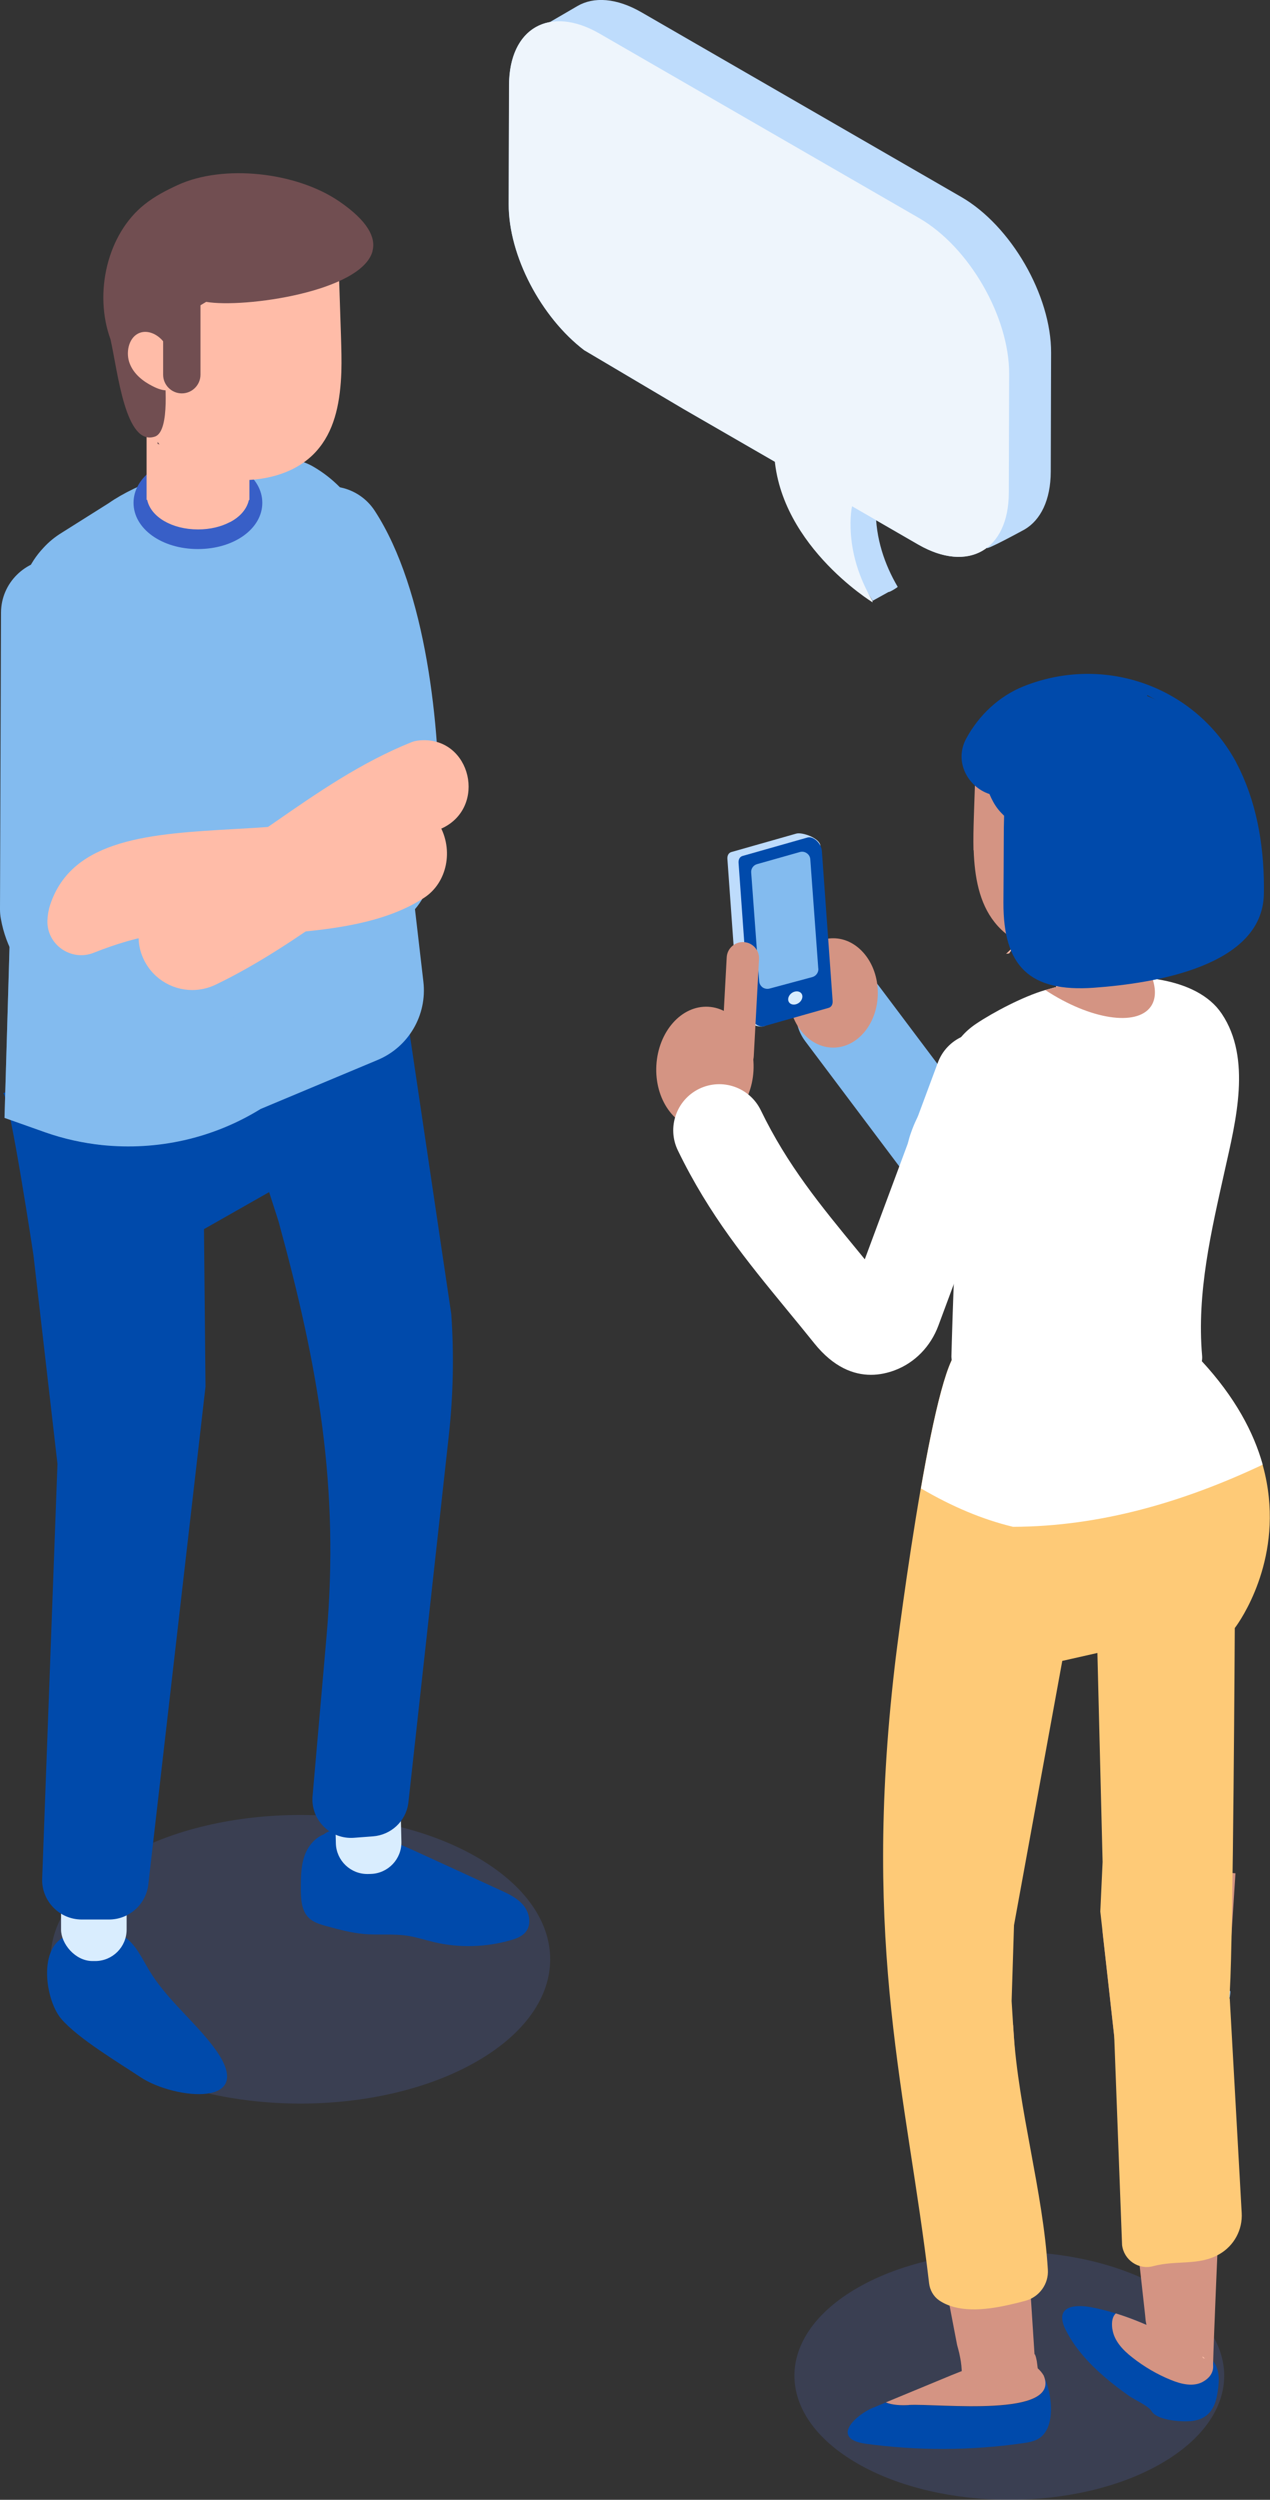<?xml version="1.0" encoding="UTF-8"?>
<svg xmlns="http://www.w3.org/2000/svg" viewBox="0 0 148.93 293.07">
  <rect x="0" y="0" width="148.93" height="293.07" fill="#333333" stroke="none"/>
  <defs>
    <style>
      .cls-1 {
        fill: #714e51;
      }

      .cls-2 {
        fill: #5873dd;
      }

      .cls-3 {
        fill: #83bbef;
      }

      .cls-4 {
        fill: #eef5fc;
      }

      .cls-5 {
        opacity: .44;
      }

      .cls-5, .cls-6 {
        mix-blend-mode: multiply;
      }

      .cls-7 {
        fill: #feca77;
      }

      .cls-8 {
        isolation: isolate;
      }

      .cls-9 {
        fill: #d49483;
      }

      .cls-10 {
        fill: #fff;
      }

      .cls-11 {
        fill: #ffbca8;
      }

      .cls-12 {
        opacity: .18;
      }

      .cls-13 {
        fill: #004aab;
      }

      .cls-14 {
        fill: #385fc7;
      }

      .cls-15 {
        fill: #d9edfe;
      }

      .cls-16 {
        fill: #bedcfc;
      }
    </style>
  </defs>
  <g class="cls-8">
    <g id="_レイヤー_1" data-name="レイヤー_1">
      <g>
        <path class="cls-3" d="M120.32,149.75c-.57,0-1.11-.05-1.62-.14-4.11-.71-6.49-3.88-7.77-5.58l-16.51-21.97c-1.79-2.38-1.31-5.77,1.07-7.56,2.38-1.79,5.77-1.31,7.56,1.07l16.51,21.97c.15.19.47.62.78.99.35-.39.85-1.05,1.49-2.15l10.37-17.87c1.5-2.58,4.8-3.46,7.38-1.96,2.58,1.5,3.46,4.8,1.96,7.38l-10.37,17.87c-3.67,6.33-7.71,7.95-10.87,7.95Z"/>
        <g class="cls-12">
          <path class="cls-2" d="M136.18,288.81c-9.84,5.68-25.8,5.68-35.64,0-9.84-5.68-9.84-14.9,0-20.58,9.84-5.68,25.8-5.68,35.64,0,9.84,5.68,9.84,14.9,0,20.58Z"/>
        </g>
        <path class="cls-13" d="M125.01,273.22c1.06,2.1,2.68,3.85,4.44,5.38.95.83,1.95,1.58,2.98,2.31.54.39,2.37,1.21,2.61,1.79l-.06-.15c.51,1.22,3.53,1.39,4.61,1.3,1.85-.14,2.82-1.22,3.14-3.08.24-1.35.4-2.87-.46-3.94-.04-.05-.08-.1-.13-.14-.42-.47-.99-.77-1.54-1.06-3.15-1.67-6.35-3.37-9.75-4.41-.93-.29-1.87-.53-2.83-.71-.58-.12-1.13-.16-1.62-.14-1.57.05-2.41.85-1.4,2.85Z"/>
        <path class="cls-9" d="M130.45,273.06c.19,1.37,1.23,2.46,2.32,3.31,1.38,1.09,2.91,1.99,4.54,2.65,1.2.49,2.61.84,3.74.22,1.2-.67,1.39-1.62,1.09-2.55-.42-.47-.99-.77-1.54-1.06-3.15-1.67-6.35-3.37-9.75-4.41-.37.33-.53.92-.41,1.84Z"/>
        <path class="cls-9" d="M135.54,219.67c3.13-.16,6.25-.34,9.34-.05l-.82,12.67s0,.45-.04,1.26c-.22,7.95-1.56,36.18-1.77,43.78,0,.02-.29-.24-.59-.51-.55.47-1.27.76-2.05.76l-1.16.02h-.36c-1.02,0-1.93-.46-2.54-1.21-.38-.47-.63-1.03-.7-1.67l-.5-2.64-.07-.72-3.63-32.7-.72-6.47-.6-5.36c-.42-3.71,2.4-6.98,6.13-7.18.02,0,.05,0,.07,0Z"/>
        <path class="cls-9" d="M105.11,235.53c4.56.8,9.12,1.41,13.7,1.89l.05.72,2.45,37.79c0,.15.02.12.03.05.07.14.14.32.19.58h0c.04.16.07.33.09.52.05.32.08.68.11,1.08-2.55,1.86-5.58,1.19-8.98,1.02.03-.29.04-.57.04-.84,0-.7-.08-1.34-.18-1.87-.15-.85-.36-1.45-.38-1.59-.05-.35-5.48-28.39-7.62-39.44.17.03.34.06.52.09Z"/>
        <path class="cls-11" d="M141.3,276.5c-.16-.15-.29-.25-.29-.24,0,.2.12.25.29.24Z"/>
        <g>
          <path class="cls-13" d="M102.46,282.25c.35-.15.71-.3,1.07-.45.12-.05.22-.09.34-.14.8.32,1.79.36,2.7.31,3.41-.19,17.93,1.57,15.8-3.44.05.1.1.19.14.29.37.79.68,2.03.73,3.28.06,1.58-.3,3.16-1.51,3.84-.54.31-1.18.41-1.81.5-6.08.87-12.3.89-18.39.06-4.19-.58-1.25-3.36.92-4.26Z"/>
          <path class="cls-9" d="M106.58,281.96c-.91.05-1.9.02-2.7-.31,2.23-.93,4.47-1.85,6.71-2.78,2.66-1.11,5.41-2.22,8.33-2.3.32,0,.69.04,1.03.14.27.07.51.18.7.33.73.26,1.36.81,1.74,1.46h0c2.12,5.01-12.39,3.26-15.8,3.45Z"/>
        </g>
        <g>
          <path class="cls-3" d="M144.2,234.26c-.11-.45-.18-.71-.18-.71.29-.25.34-.29.18.71Z"/>
          <path class="cls-7" d="M144.21,234.29l1.4,25.14c.12,1.98-.89,3.85-2.61,4.84-2.43,1.4-5,.67-7.77,1.41-1.72.47-3.45-.73-3.65-2.5v-.03s-.92-24.47-.92-24.47l-.72-6.47-.91-8.11.27-5.81-.61-24.5-4.12.93-5.66,30.99-.28,8.89.22,3.54c.59,9.31,3.46,18.66,4.03,27.95.11,1.66-.99,3.19-2.6,3.64-.65.18-1.33.35-2.03.5-2.89.65-6,.9-8.12-.54-.67-.46-1.09-1.22-1.18-2.03-2.59-22.12-7.88-39.09-4.03-72.28.15-1.37,1.43-11.53,3.06-20.88,1.48-8.52,3.27-16.37,4.75-16.3.17,0,28.15,1.35,28.15,1.35,5.31,5.72,7.42,11.22,7.91,15.98.94,9.03-3.99,15.34-3.99,15.34,0,0-.19,36.22-.58,42.53-.03.42-.04.7-.04.82,0,.07,0,.09,0,.04v.03Z"/>
        </g>
        <g class="cls-6">
          <polygon class="cls-11" points="129.54 108.49 124.32 116.43 123.98 116.43 122.69 108.69 129.54 108.49"/>
        </g>
        <path class="cls-11" d="M118.35,111.78c-.12,0-.25.03-.37.05l.96-.92c-.2.29-.4.58-.6.87Z"/>
        <path class="cls-10" d="M112.32,142.85c-.23,0-.62,11.03-.75,16.19,0,.14.02.27.04.41.53,3.36,6.41,5.06,9.14,5.66,5.06,1.11,10.16.2,14.76-1.72,1.51-.63,2.98-1.4,4.41-2.29.71-.45,1.12-1.28,1.05-2.14-.65-7.42,1.08-14.66,2.68-21.85,1.27-5.68,3.14-13.01-.37-18.25-.19-.28-.4-.55-.62-.8-1.76-1.95-4.57-2.95-7.52-3.34-2.97-.4-6.09-.17-8.38.32-1.3.27-2.73.61-4.18,1.03-2.59.75-6.11,2.61-8.12,3.96-2.83,1.91-3.09,4.12-4.5,6.96-1.08,2.17-2.07,2.97-2.99,5.42-.3.79-.55,1.61-.62,2.45-.33,3.63,2.69,6.75,5.96,8Z"/>
        <ellipse class="cls-9" cx="97.71" cy="116.41" rx="5.23" ry="6.41"/>
        <g>
          <path class="cls-16" d="M89.56,120.32l6.3-2.62c.32-.09.5-.4.47-.82l-.12-17.72c-.06-.9-2.14-1.63-2.83-1.43l-7.61,2.16c-.32.09-.5.4-.47.82l1.26,17.57c.34,1.6,2.32,2.24,3,2.04Z"/>
          <path class="cls-13" d="M89.56,120.32l7.61-2.16c.32-.09.5-.4.47-.82l-1.26-17.57c-.06-.9-1-1.77-1.69-1.58l-7.61,2.16c-.32.09-.5.4-.47.82l1.26,17.57c.06.9,1,1.77,1.69,1.58Z"/>
          <path class="cls-3" d="M95.96,113.57l-.94-12.83c-.02-.29-.17-.55-.41-.71-.24-.17-.53-.22-.81-.14l-5.02,1.42c-.44.12-.73.54-.69.99l.94,12.75c.02.29.17.54.4.71.07.05.15.09.24.12.18.06.38.07.57.02l5.02-1.35c.44-.12.74-.54.71-1Z"/>
          <path class="cls-15" d="M94.05,117.09c-.15.43-.62.73-1.06.68-.43-.05-.67-.43-.52-.86.15-.43.62-.73,1.06-.68s.67.43.52.86Z"/>
        </g>
        <g>
          <path class="cls-9" d="M76.97,124.91c-.22,3.97,2.16,7.33,5.3,7.5s5.87-2.91,6.09-6.88c.22-3.97-2.16-7.33-5.3-7.5-3.15-.17-5.87,2.91-6.09,6.88Z"/>
          <path class="cls-9" d="M86.39,125.64h0c1.05.06,1.95-.75,2-1.79l.62-11.4c.06-1.05-.75-1.95-1.79-2h0c-1.05-.06-1.95.75-2,1.79l-.62,11.4c-.06,1.05.75,1.95,1.79,2Z"/>
        </g>
        <path class="cls-1" d="M121.65,102.91s.03.02.05.04c.02-.08.02-.17.02-.25,0,.08-.02.15-.07.21Z"/>
        <polygon class="cls-11" points="134.5 116.43 123.98 116.43 122.69 108.69 121.71 102.85 132.23 102.85 134.5 116.43"/>
        <path class="cls-9" d="M114.18,99.68c.11,3.1.64,6.17,2.46,8.45,2,2.54,5.24,3.55,8.31,3.63,1.69.04,3.44-.2,4.94-1.09,2.83-1.69,4.15-5.34,4.87-8.79.26-1.31.46-2.64.53-3.97.06-1.51-.04-3.04-.44-4.5-.86-3.15-3.05-5.75-5.66-7.38-2.61-1.63-5.6-2.38-8.6-2.72-1.45-.18-3.01-.22-4.32.52-.86.48-1.54,1.41-1.75,2.42-.09.36-.09.75-.04,1.11-.09,2.82-.18,5.63-.28,8.45-.04,1.27-.07,2.56-.04,3.87Z"/>
        <path class="cls-11" d="M122.43,100.43c.21.12.44.12.67.06.02-.06.01-.12.04-.18l-.72.12Z"/>
        <path class="cls-9" d="M134.97,117.98c-1.65,2.41-7.14,1.55-12.39-1.91,1.46-.42,2.89-.77,4.18-1.03,2.3-.48,5.41-.72,8.38-.32.43,1.28.4,2.42-.17,3.26Z"/>
        <path class="cls-13" d="M144.99,89.42c-4.75-8.87-15.39-12.77-24.95-8.96-2.88,1.15-5.25,3.39-6.73,6.12-1.47,2.71.2,5.69,2.72,6.51.28.67.62,1.3,1.05,1.83.21.26.44.49.67.72-.03.89-.04,1.77-.04,2.65-.01,2.5-.02,5.01-.04,7.51-.03,7.48,3.07,10.54,10.61,10,7.19-.52,19.78-2.55,19.93-10.98.09-4.99-.66-10.07-2.81-14.57-.13-.28-.28-.56-.42-.83ZM134.54,81.61s0-.08-.01-.12l1.22.67c-.39-.22-.8-.4-1.21-.55Z"/>
        <path class="cls-10" d="M148.01,171.74s.04-.03.06-.04c-1.06-3.78-3.24-7.9-7.17-12.15,0,0-27.98-1.34-28.15-1.35-1.49-.07-3.27,7.78-4.75,16.3,3.69,2.15,7.19,3.63,10.79,4.5,10.26-.03,20.04-2.93,29.23-7.26Z"/>
        <path class="cls-10" d="M102.13,161.18c-2.03,0-4.37-.87-6.63-3.68-1.11-1.38-2.18-2.69-3.23-3.96-4.67-5.69-9.09-11.06-12.78-18.67-1.3-2.68-.18-5.91,2.5-7.22,2.69-1.3,5.91-.18,7.22,2.5,3.13,6.46,6.97,11.12,11.41,16.52.26.32.53.64.79.97l8.57-23.06c1.04-2.8,4.15-4.22,6.94-3.18,2.79,1.04,4.22,4.15,3.18,6.94l-10.06,27.08c-.91,2.44-2.76,4.34-5.09,5.22-.82.31-1.78.54-2.82.54Z"/>
        <g class="cls-12">
          <path class="cls-2" d="M55.94,241.66c-11.44,6.61-29.99,6.61-41.43,0-11.44-6.61-11.44-17.32,0-23.92,11.44-6.61,29.99-6.61,41.43,0,11.44,6.61,11.44,17.32,0,23.92Z"/>
        </g>
        <path class="cls-13" d="M9.18,226.78c-4.95-.1-4.09,7.43-2.01,9.89,1.95,2.3,6.78,5.17,9.3,6.85,3.98,2.65,14.08,3.69,8.54-3.59-2.34-3.08-5.46-5.55-7.47-8.86-.86-1.41-1.55-3.01-2.89-3.97-1.34-.97-3.62-.87-4.25.66l-1.24-.99Z"/>
        <path class="cls-13" d="M39.01,214.87c-1.4-.03-2.62,1.08-3.17,2.37s-.56,2.74-.56,4.14c0,1.23.05,2.6.93,3.46.56.55,1.36.78,2.13.99,1.44.39,2.88.78,4.37.91,1.68.14,3.38-.05,5.05.2,1.06.16,2.09.5,3.13.75,2.96.7,6.09.61,9.01-.23.65-.19,1.33-.44,1.75-.96.71-.87.46-2.23-.25-3.1-.71-.87-1.77-1.37-2.79-1.83-3.07-1.41-6.14-2.82-9.22-4.23-3.01-1.38-6.13-2.79-9.45-2.87-1.06-.02-2.45.46-2.36,1.51l1.41-1.09Z"/>
        <path class="cls-15" d="M43,206.07h.3c2.04,0,3.7,1.66,3.7,3.7v6.23c0,2.04-1.66,3.7-3.7,3.7h-.3c-2.04,0-3.69-1.66-3.69-3.69v-6.24c0-2.04,1.66-3.69,3.69-3.69Z" transform="translate(-5.19 1.12) rotate(-1.4)"/>
        <rect class="cls-15" x="7.16" y="216.29" width="7.69" height="13.62" rx="3.69" ry="3.69"/>
        <path class="cls-13" d="M46.19,108.86l-16.39-8.68-21.22,6.73-5.96,8.86.48,11.55-2.72.83c.83.96,3.54,18.98,3.54,18.98h0l2.82,24.5-1.8,48.76c0,2.57,2.08,4.65,4.65,4.65h3.19c2.41,0,4.43-1.85,4.63-4.26l6.69-58.22-.18-18.46,7.64-4.34,1.1,3.42c4.66,17.01,7.16,31.11,5.63,48.68l-1.65,18.87c-.13,2.71,2.14,4.92,4.85,4.73l2.25-.17c2.11-.16,3.84-1.76,4.14-3.86l4.75-43.12c.52-4.73.62-9.5.29-14.25l-6.71-45.21Z"/>
        <path class="cls-3" d="M43.48,109.12c-7.15.67-17.57-5.67-24.93-9.16-3.14-1.49-4.48-5.25-2.99-8.39,1.49-3.14,5.25-4.48,8.39-2.99l15.13,7.18c-.16-9.1-3.42-25.14-5.71-29.03-1.9-2.92-1.06-6.8,1.85-8.7,2.92-1.9,6.83-1.06,8.73,1.86,6.05,9.3,7.69,25.43,7.56,36.25-.11,9.13-3.37,12.55-8.03,12.99Z"/>
        <g>
          <path class="cls-3" d="M44.12,67.45l5.53,47.65c.45,3.91-1.73,7.65-5.37,9.17l-13.71,5.74c-5.62,3.47-12.13,4.9-18.58,4.24-2.25-.24-4.51-.73-6.69-1.5l-4.77-1.69,1.67-56.96.09-3.2c.1-2.52,1.1-4.87,2.79-6.66.63-.7,1.38-1.31,2.22-1.82l4.27-2.69,1.19-.75c3.22-2.26,9.47-4.58,15.09-5.26,1.12-.15,2.18-.22,3.19-.22,2.25,0,4.27.37,5.72,1.22,4.53,2.64,7.34,7.49,7.34,12.74Z"/>
          <g class="cls-5">
            <path class="cls-3" d="M39.17,99.61c-4.91,2.24-9.68,4.87-14.77,6.69-4.34,1.55-11.17,4.33-13.19-.78-1.6-4.02,3.39-10.53,2.47-15.16-.43-2.16-2.05-3.88-2.64-5.99-.8-2.96.6-5.98,1.63-8.9.24-.67-.14-1.41-.81-1.64-2.48-.83-5.4-1.05-8.37-1.01-.69,0-1.27.56-1.29,1.26l-1.67,56.96,4.77,1.69c2.18.77,4.44,1.26,6.69,1.5,2.36-3.63,3.54-8.04,2.89-12.16,6.07.22,12.19-1.78,16.92-5.61,1.79-1.45,3.54-3.22,5.82-3.54,1.42-.21,2.85.2,4.27.44.73.13,1.48.2,2.22.22v-15.85c-1.7.43-3.34,1.13-4.94,1.86ZM10.37,108.21l.16,4.15c-.14-.47-.25-.95-.31-1.44-.07-.74,0-1.66.14-2.71Z"/>
          </g>
        </g>
        <path class="cls-3" d="M27.96,99.2c-5.54,3.48-10.86,7.16-13.19,7.63-.57-.07-1.05-.44-1.27-.96l-.78-34.01c.01-3.48-2.8-6.31-6.28-6.32-3.45.01-6.31,2.8-6.32,6.28L0,106.6c0,.37.03.74.1,1.11,1.17,6.64,6.91,11.58,13.66,11.73.07,0,.14,0,.21,0,3.57,0,8.22-2.04,15.85-6.6-1.02-4.5-1.67-9.07-1.86-13.64Z"/>
        <path class="cls-11" d="M51.83,97.11c5.31-2.48,3.42-10.65-2.43-10.32-.43.02-.81.09-1.11.21-5.91,2.36-11.09,5.95-16.11,9.43-4.12,2.85-8,5.55-12.24,7.6-2.96,1.44-4.47,4.94-3.28,8,.99,2.54,3.38,4.04,5.88,4.04.92,0,1.85-.2,2.73-.62,5.13-2.47,9.62-5.56,13.95-8.57,4.36-5.8,8.87-8.03,12.6-9.77Z"/>
        <g>
          <path class="cls-14" d="M23.21,64.37c-4.24,0-7.55-2.38-7.55-5.42s3.32-5.42,7.55-5.42,7.55,2.38,7.55,5.42-3.32,5.42-7.55,5.42Z"/>
          <path class="cls-11" d="M29.25,45.89v12.12h0v.59h-.07c-.23,1.07-1.03,1.99-2.22,2.61-1.02.54-2.31.86-3.73.86-3.09,0-5.55-1.48-5.97-3.47h-.07v-.58h0v-12.13c0-1.57.68-2.98,1.77-4,.92-.86,2.13-1.45,3.46-1.61.32-.03.65-.04.99-.04.73.02,1.4.16,2.06.39.82.31,1.55.79,2.13,1.39.74.74,1.27,1.66,1.5,2.68.1.39.14.78.14,1.2Z"/>
          <g class="cls-6">
            <path class="cls-11" d="M29.25,45.89v12.12h0v.59h-.07c-.23,1.07-1.03,1.99-2.22,2.61l-9.77-11.08v-4.25c0-1.57.68-2.98,1.77-4,.92-.86,2.13-1.45,3.46-1.61.32-.03.65-.04.99-.04.73.02,1.4.16,2.06.39.82.31,1.55.79,2.13,1.39.74.74,1.27,1.66,1.5,2.68.1.39.14.78.14,1.2Z"/>
          </g>
        </g>
        <g>
          <path class="cls-11" d="M40.03,43.62c-.12,3.26-.67,6.47-2.58,8.86-2.1,2.67-5.49,3.72-8.71,3.81-1.77.04-3.61-.21-5.19-1.14-2.97-1.78-4.36-5.61-5.11-9.22-.27-1.38-.48-2.77-.56-4.17-.06-1.59.04-3.19.46-4.72.91-3.3,3.2-6.03,5.94-7.74,2.74-1.71,5.88-2.5,9.02-2.86,1.52-.19,3.16-.23,4.53.55.91.51,1.62,1.48,1.83,2.54.1.38.1.78.04,1.16.1,2.96.19,5.9.29,8.86.04,1.33.08,2.69.04,4.06Z"/>
          <path class="cls-1" d="M18.71,42.11s-.04.02-.06.04c-.02-.08-.02-.19-.02-.27,0,.08.02.17.08.23Z"/>
          <path class="cls-1" d="M18.71,42.11c.08-.04.14-.08.21-.13.19-.11.46-.19.6,0,.1.13-.06.27-.17.3l.46.49c-.44.13-.94-.19-1.1-.66Z"/>
          <g>
            <path class="cls-1" d="M18.71,52.12c-.07-.1-.14-.21-.22-.31-.01.07,0,.15-.02.22l.23.08Z"/>
            <path class="cls-1" d="M43.68,29.43c.43-1.61-.59-3.55-3.9-5.82-5.04-3.45-13.57-4.38-18.93-1.92-1.35.62-2.69,1.31-3.88,2.26-4.38,3.46-6,10.39-4.01,15.84.87,3.85,1.74,12.59,5.22,11.39,1.86-.65,1.08-7.17,1.14-7.41.72-2.66,2.71-4.12,3.06-7.31l1.8-1.07c4.43.76,18.24-1.19,19.51-5.95Z"/>
          </g>
          <path class="cls-11" d="M20.39,43.04c.65.03,1.08.9.87,1.57-.2.68-.86,1.1-1.5,1.15-.65.06-1.28-.19-1.87-.49-1.11-.56-2.19-1.4-2.67-2.63-.49-1.23-.17-2.91.93-3.51,1.04-.57,2.35.02,3.08,1.01.73.99,1.02,2.27,1.28,3.51l-.12-.62Z"/>
        </g>
        <path class="cls-11" d="M51.5,96.67c-1.73-2.98-5.33-3.97-8.03-2.21-3.07,2-10.18,2.41-15.89,2.73-9.81.56-19.08,1.08-21.68,8.84-.21.63-.32,1.27-.34,1.9-.08,2.84,2.8,4.82,5.43,3.77,5.14-2.04,10.48-3.22,15.95-1.89.59-.04,1.15-.07,1.66-.1,4.6-.26,9.3-.53,13.51-1.46,2.83-.63,5.43-1.56,7.63-3,2.7-1.76,3.49-5.61,1.75-8.6Z"/>
        <path class="cls-1" d="M21.32,46.12h0c-1.2,0-2.19-.98-2.19-2.19v-10.07c0-1.2.98-2.19,2.19-2.19h0c1.2,0,2.19.98,2.19,2.19v10.07c0,1.2-.98,2.19-2.19,2.19Z"/>
        <path class="cls-16" d="M92.36,51.16c.03-3.05.89-4.09,2.14-4,2.6-3.23,10.77,8.17,10.77,8.17,0,0-.03.15-.07.41-.48-.11-.92-.08-1.29.13,0,0,.02.02.02.02,0,0-.03.15-.07.41-.13-.03-.25-.05-.37-.06-.48.59-.78,1.68-.79,3.43-.03,3.46,1.05,6.54,2.57,9.13,0,.06-.98.66-1.07.6l-.25.14h0s0,0,0,0l-1.61.89-2.73-4.35c-3.3-3.16-7.28-8.33-7.22-14.92Z"/>
        <path class="cls-16" d="M59.69,9.99c.01-4.24,1.92-6.88,4.79-7.4,1.08-.63,2.16-1.25,3.23-1.88,1.92-1.12,4.59-.96,7.53.74l37.48,21.64c5.84,3.37,10.56,11.55,10.54,18.26l-.04,13.95c-.01,3.33-1.19,5.68-3.08,6.78,0,0-4.81,2.63-4.39,2.11-1.95,1.51-4.85,1.51-8.08-.35l-27.54-15.9-11.62-6.88c-5.04-3.84-8.88-11.07-8.86-17.12l.04-13.95Z"/>
        <path class="cls-4" d="M68.52,41.06c-5.04-3.84-8.88-11.07-8.86-17.12l.04-13.95c.02-6.71,4.77-9.42,10.61-6.05l37.49,21.64c5.84,3.37,10.56,11.55,10.54,18.26l-.04,13.95c-.02,6.71-4.78,9.42-10.61,6.05l-27.54-15.9-11.62-6.88Z"/>
        <path class="cls-4" d="M102.33,56.96s-.03.15-.07.41c-1.44-.34-2.49.58-2.52,3.94-.03,3.46,1.05,6.54,2.57,9.13,0,.06.01.12.02.18,0,0-11.66-7.13-11.56-18.38.1-11.25,11.56,4.73,11.56,4.73Z"/>
      </g>
    </g>
  </g>
</svg>